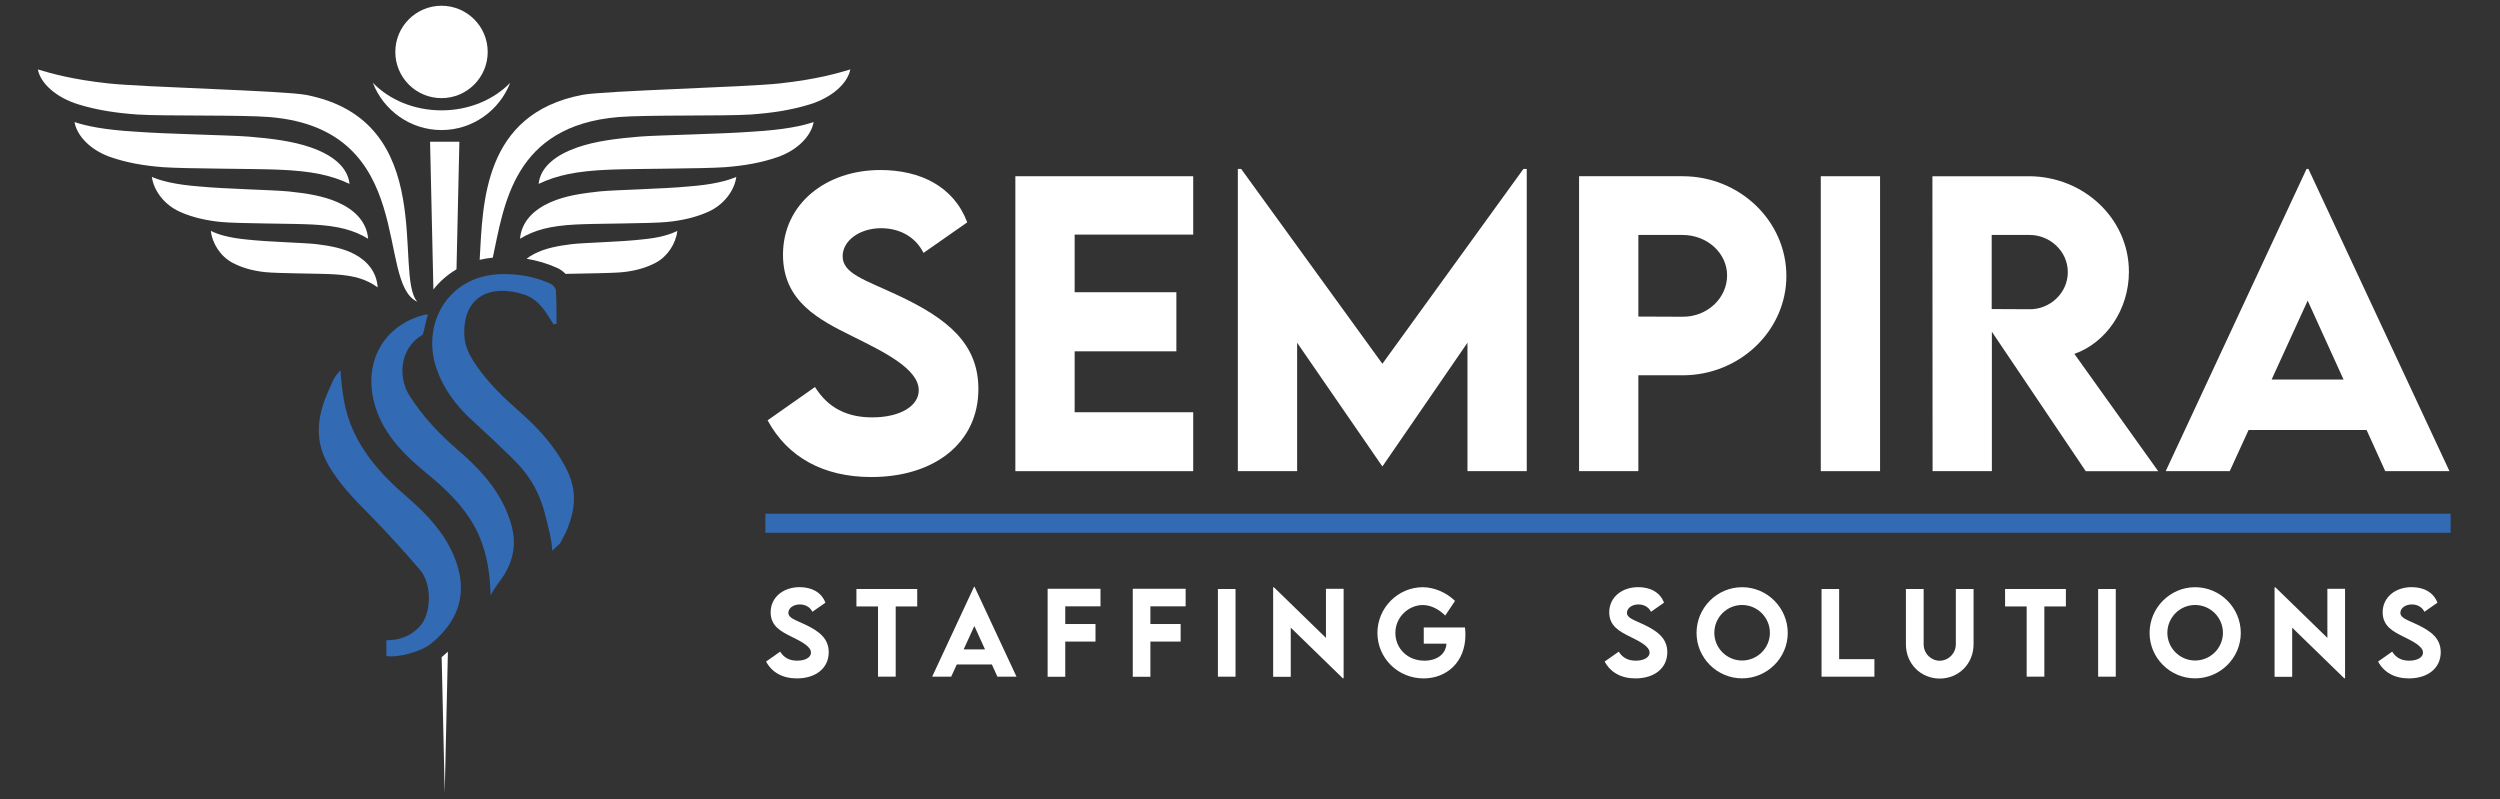 <svg xmlns="http://www.w3.org/2000/svg" id="Layer_1" viewBox="0 0 400.519 128.052"><rect x="0" y="0" width="400.519" height="128.052" fill="#333333" stroke="none"/><defs><style>      .st0 {        isolation: isolate;      }      .st1 {        fill: #fff;      }      .st2 {        fill: #326ab4;      }    </style></defs><path class="st1" d="M12.608,16.738c2.896.892,6.031,1.376,9.455,1.611,4.082.271,16.719.036,21.157.406,23.799,1.984,16.899,26.561,23.642,29.585-3.861-4.25,3.606-29.024-17.852-33.139-3.521-.675-25.961-1.218-31.697-1.842-5.88-.64-9.243-1.635-11.253-2.234.457,2.285,2.987,4.515,6.497,5.597,0,0,.051.016.051.016ZM17.716,25.168c2.555.892,5.321,1.376,8.342,1.612,3.601.27,14.737.23,18.666.405,5.131.216,8.316.867,11.274,2.278-.293-2.75-2.798-4.656-6.166-5.832-3.006-1.05-6.423-1.446-10.06-1.75-3.287-.244-13.001-.402-18.084-.79-5.134-.303-7.975-.937-9.749-1.536.404,2.285,2.635,4.516,5.732,5.598,0,0,.045.016.045.016ZM28.87,33.953c2.009.893,4.185,1.376,6.561,1.612,2.832.271,11.59.231,14.68.406,4.035.216,6.54.867,8.867,2.278-.23-2.751-2.201-4.656-4.849-5.832-2.364-1.05-5.052-1.446-7.912-1.75-2.586-.244-10.225-.402-14.223-.79-4.038-.303-6.272-.937-7.667-1.536.317,2.285,2.072,4.515,4.508,5.597,0,0,.035.016.035.016ZM37.279,42.112c1.55.816,3.228,1.257,5.062,1.472,2.185.247,8.942.211,11.326.371,3.113.198,5.046.792,6.841,2.082-.178-2.513-1.698-4.254-3.741-5.329-1.824-.96-3.897-1.321-6.104-1.599-1.995-.223-7.888-.367-10.973-.722-3.115-.277-4.839-.857-5.915-1.404.245,2.088,1.599,4.126,3.478,5.115,0,0,.027.014.027.014Z"></path><path class="st1" d="M70.733,17.68c-4.43,0-8.387-1.719-11.001-4.415,1.706,4.416,6.002,7.571,11.001,7.571h0c4.999,0,9.294-3.155,11.001-7.571-2.613,2.696-6.571,4.415-11.001,4.415ZM70.733.921c-4.087,0-7.4,3.313-7.4,7.4,0,4.087,3.313,7.4,7.4,7.4,4.087,0,7.4-3.313,7.4-7.4,0-4.087-3.313-7.4-7.4-7.4Z"></path><g><path class="st1" d="M91.628,39.109c-2.207.278-4.28.639-6.104,1.599-.416.219-.803.473-1.168.747,1.712.279,3.345.762,4.92,1.471.453.204.924.533,1.337.95,3.022-.078,7.607-.096,9.335-.292,1.833-.215,3.511-.656,5.062-1.472l.027-.014c1.879-.989,3.233-3.028,3.478-5.115-1.076.547-2.8,1.128-5.915,1.404-3.084.354-8.978.498-10.973.722Z"></path><path class="st1" d="M96.073,30.666c-2.86.304-5.548.7-7.912,1.75-2.648,1.177-4.619,3.082-4.849,5.832,2.327-1.411,4.832-2.062,8.867-2.278,3.09-.175,11.848-.135,14.68-.406,2.376-.235,4.552-.719,6.561-1.612,0,0,.035-.016.035-.016,2.436-1.082,4.191-3.312,4.508-5.597-1.395.599-3.63,1.234-7.667,1.536-3.998.388-11.637.546-14.223.79Z"></path><path class="st1" d="M124.977,13.359c-5.736.625-28.177,1.167-31.697,1.842-15.907,3.05-15.919,17.447-16.433,26.426.68-.169,1.384-.277,2.101-.351,1.81-8.387,3.27-21.117,20.122-22.522,4.438-.37,17.075-.135,21.157-.406,3.424-.235,6.56-.719,9.455-1.611l.051-.016c3.51-1.082,6.04-3.312,6.497-5.597-2.011.599-5.373,1.593-11.254,2.234Z"></path><path class="st1" d="M102.517,21.881c-3.637.304-7.054.699-10.06,1.75-3.368,1.177-5.873,3.082-6.166,5.832,2.958-1.411,6.143-2.062,11.274-2.278,3.929-.175,15.065-.135,18.666-.405,3.021-.236,5.787-.719,8.342-1.612l.045-.016c3.097-1.082,5.329-3.312,5.732-5.598-1.774.599-4.615,1.234-9.749,1.536-5.083.388-14.797.546-18.084.79Z"></path></g><g><path class="st1" d="M73.135,43.149l.46-20.44h-4.693l.532,23.668c1.026-1.307,2.276-2.393,3.701-3.228Z"></path><path class="st1" d="M70.866,105.188c-.033.027-.075.051-.108.078l.49,21.785.509-22.642c-.285.264-.581.524-.891.779Z"></path></g><path class="st2" d="M88.659,51.942c-1.195-1.949-2.329-3.975-4.677-4.743-5.363-1.755-9.833.262-9.598,6.464.07,1.863.897,3.4,1.929,4.894,1.943,2.811,4.362,5.144,6.918,7.388,2.942,2.583,5.58,5.445,7.415,8.979,1.783,3.434,1.612,6.285.282,9.744-.33.86-.831,1.654-1.254,2.478-.199.03-1.021,1.019-1.22,1.049,0-1.556-.611-3.626-.887-4.834-.952-4.166-2.473-6.989-5.553-10.009-2.08-2.039-4.204-4.035-6.36-5.994-2.533-2.301-4.564-5.014-5.684-8.197-2.551-7.25,1.8-14.984,10.194-15.238,2.798-.084,5.453.365,7.985,1.505.419.189.888.696.911,1.089.105,1.779.108,3.578.108,5.363-.17.02-.34.04-.51.061l0.0 0Z"></path><path class="st2" d="M54.551,59.308c.031,1.214.339,3.649.544,4.8,1.143,6.411,4.976,11.041,9.709,15.152,2.843,2.469,5.57,5.09,7.312,8.507,2.905,5.697,2.303,10.942-2.995,15.302-1.57,1.293-5.153,2.319-7.218,2.042v-2.541c2.096.011,3.886-.653,5.306-2.164,1.966-2.091,2.027-6.847.057-9.139-2.516-2.927-5.111-5.795-7.813-8.551-2.619-2.671-5.266-5.284-7.063-8.624-1.822-3.385-1.592-6.806-.273-10.257.389-1.018.867-2.001,1.304-3.0.32-.657.662-.969,1.129-1.529Z"></path><path class="st2" d="M78.605,95.374c-.124-3.859-.635-6.572-1.743-9.273-1.667-4.064-4.864-7.282-8.248-10.049-3.658-2.99-7.067-6.287-8.486-10.909-2.057-6.701.983-12.732,7.526-14.628.192-.056.518-.115.9-.138-.436,1.4-.698,3.165-.871,3.267-3.796,2.24-3.852,6.941-2.103,9.706,2.109,3.333,4.739,6.143,7.74,8.712,3.291,2.816,6.287,5.987,7.949,10.111,1.318,3.271,1.631,6.23-.378,9.735-.481.839-1.672,2.215-2.286,3.465Z"></path><g class="st0"><g class="st0"><path class="st1" d="M122.979,67.335l7.592-5.334c2.081,3.342,5.1,4.866,9.175,4.866,4.455,0,7.445-1.818,7.445-4.338,0-3.459-5.657-6.185-10.611-8.647-5.305-2.638-11.139-5.539-11.139-13.072,0-8.179,6.918-13.572,15.594-13.572,6.449,0,11.784,2.668,13.923,8.384l-7.006,4.895c-1.407-2.813-4.133-3.957-6.771-3.957-3.547,0-6.185,2.052-6.185,4.485,0,2.813,3.576,3.781,8.999,6.331,7.826,3.693,12.751,7.68,12.751,14.949,0,8.618-7.035,14.098-17.148,14.098-7.738,0-13.454-3.223-16.62-9.086Z"></path><path class="st1" d="M172.166,37.584v9.233h16.297v9.468h-16.297v9.761h18.994v9.438h-28.492V28.233h28.492v9.351h-18.994Z"></path><path class="st1" d="M244.597,27.06v48.423h-9.497v-20.577l-13.601,19.786h-.059l-13.631-19.786v20.577h-9.497V27.06h.528l22.629,31.218,22.6-31.218h.527Z"></path><path class="st1" d="M252.98,28.233h16.591c9.146,0,16.62,7.182,16.62,15.975,0,8.765-7.475,15.917-16.62,15.917h-7.094v15.359h-9.497V28.233ZM276.694,44.12c0-3.576-3.195-6.478-7.123-6.478h-7.094v13.073l7.094.029c3.928.029,7.123-2.961,7.123-6.625Z"></path><path class="st1" d="M291.703,28.233h9.497v47.25h-9.497V28.233Z"></path><path class="st1" d="M334.15,75.484l-15.037-22.335v22.335h-9.497l-.029-47.25h15.418c8.823,0,16.063,6.8,16.063,15.301,0,6.067-3.664,11.373-8.735,13.161l13.425,18.789h-11.607ZM319.084,49.513l6.097.029c3.225.029,6.097-2.579,6.097-5.95s-2.901-5.95-6.097-5.95h-6.097v11.871Z"></path><path class="st1" d="M379.145,68.888h-18.906l-3.019,6.596h-10.26l22.57-48.423h.293l22.6,48.423h-10.288l-2.99-6.596ZM375.452,60.799l-5.745-12.634-5.774,12.634h11.52Z"></path></g></g><g class="st0"><g class="st0"><path class="st1" d="M122.73,105.985l2.257-1.586c.619.993,1.516,1.446,2.727,1.446,1.324,0,2.213-.54,2.213-1.289,0-1.028-1.682-1.839-3.154-2.57-1.577-.784-3.311-1.647-3.311-3.887,0-2.431,2.056-4.033,4.635-4.033,1.917,0,3.502.792,4.139,2.491l-2.083,1.455c-.418-.836-1.229-1.176-2.013-1.176-1.054,0-1.838.609-1.838,1.333,0,.836,1.063,1.124,2.675,1.882,2.327,1.098,3.79,2.282,3.79,4.443,0,2.562-2.091,4.191-5.097,4.191-2.3,0-4-.959-4.94-2.701Z"></path><path class="st1" d="M146.947,97.158h-3.45v11.248h-2.832v-11.248h-3.459v-2.797h9.741v2.797Z"></path><path class="st1" d="M158.905,106.447h-5.62l-.897,1.96h-3.049l6.708-14.394h.087l6.717,14.394h-3.058l-.889-1.96ZM157.807,104.041l-1.708-3.755-1.716,3.755h3.424Z"></path><path class="st1" d="M170.662,97.141v2.832h4.845v2.813h-4.845v5.638h-2.823v-14.098h8.469v2.814h-5.646Z"></path><path class="st1" d="M184.302,97.141v2.832h4.844v2.813h-4.844v5.638h-2.823v-14.098h8.469v2.814h-5.646Z"></path><path class="st1" d="M195.118,94.362h2.823v14.045h-2.823v-14.045Z"></path><path class="st1" d="M215.259,94.326v14.342h-.131l-8.339-8.112v7.868h-2.822v-14.324h.14l8.32,8.095v-7.868h2.832Z"></path><path class="st1" d="M234.769,101.706c0,4.409-3.04,6.979-6.7,6.979-4.138,0-7.396-3.276-7.396-7.284,0-4.017,3.275-7.327,7.292-7.327,1.821.017,3.765.854,5.141,2.195l-1.568,2.344c-1.098-1.072-2.353-1.682-3.606-1.682-2.179,0-4.383,1.847-4.383,4.47,0,2.439,1.899,4.443,4.644,4.443,2.004,0,3.441-1.028,3.538-2.719h-3.634v-2.604h6.604c.044.409.069.802.069,1.185Z"></path><path class="st1" d="M257.078,105.985l2.257-1.586c.619.993,1.517,1.446,2.728,1.446,1.324,0,2.213-.54,2.213-1.289,0-1.028-1.682-1.839-3.154-2.57-1.577-.784-3.311-1.647-3.311-3.887,0-2.431,2.056-4.033,4.635-4.033,1.917,0,3.503.792,4.139,2.491l-2.082,1.455c-.418-.836-1.229-1.176-2.013-1.176-1.055,0-1.839.609-1.839,1.333,0,.836,1.063,1.124,2.675,1.882,2.326,1.098,3.79,2.282,3.79,4.443,0,2.562-2.091,4.191-5.097,4.191-2.3,0-3.999-.959-4.94-2.701Z"></path><path class="st1" d="M271.799,101.402c0-4.034,3.284-7.327,7.301-7.327s7.311,3.293,7.311,7.327c0,3.999-3.294,7.275-7.319,7.275-4.008,0-7.292-3.276-7.292-7.275ZM283.552,101.384c0-2.457-2.004-4.461-4.461-4.461-2.448,0-4.443,2.004-4.443,4.461,0,2.439,1.995,4.435,4.443,4.435,2.457,0,4.461-1.995,4.461-4.435Z"></path><path class="st1" d="M300.293,105.601v2.806h-8.469v-14.045h2.822v11.239h5.646Z"></path><path class="st1" d="M305.341,103.214v-8.853h2.841v8.844c0,1.533,1.211,2.648,2.57,2.648s2.588-1.124,2.588-2.648v-8.844h2.84v8.853c0,3.18-2.431,5.497-5.419,5.497s-5.42-2.317-5.42-5.497Z"></path><path class="st1" d="M330.97,97.158h-3.45v11.248h-2.832v-11.248h-3.459v-2.797h9.741v2.797Z"></path><path class="st1" d="M336.139,94.362h2.823v14.045h-2.823v-14.045Z"></path><path class="st1" d="M344.378,101.402c0-4.034,3.285-7.327,7.302-7.327s7.31,3.293,7.31,7.327c0,3.999-3.293,7.275-7.318,7.275-4.008,0-7.293-3.276-7.293-7.275ZM356.132,101.384c0-2.457-2.004-4.461-4.461-4.461-2.448,0-4.443,2.004-4.443,4.461,0,2.439,1.995,4.435,4.443,4.435,2.457,0,4.461-1.995,4.461-4.435Z"></path><path class="st1" d="M375.695,94.326v14.342h-.131l-8.338-8.112v7.868h-2.823v-14.324h.14l8.32,8.095v-7.868h2.832Z"></path><path class="st1" d="M380.987,105.985l2.257-1.586c.619.993,1.517,1.446,2.728,1.446,1.324,0,2.213-.54,2.213-1.289,0-1.028-1.682-1.839-3.154-2.57-1.577-.784-3.311-1.647-3.311-3.887,0-2.431,2.056-4.033,4.635-4.033,1.917,0,3.503.792,4.139,2.491l-2.082,1.455c-.418-.836-1.229-1.176-2.013-1.176-1.055,0-1.839.609-1.839,1.333,0,.836,1.063,1.124,2.675,1.882,2.326,1.098,3.79,2.282,3.79,4.443,0,2.562-2.091,4.191-5.097,4.191-2.3,0-3.999-.959-4.94-2.701Z"></path></g></g><rect class="st2" x="122.617" y="82.303" width="269.989" height="3.048"></rect></svg>